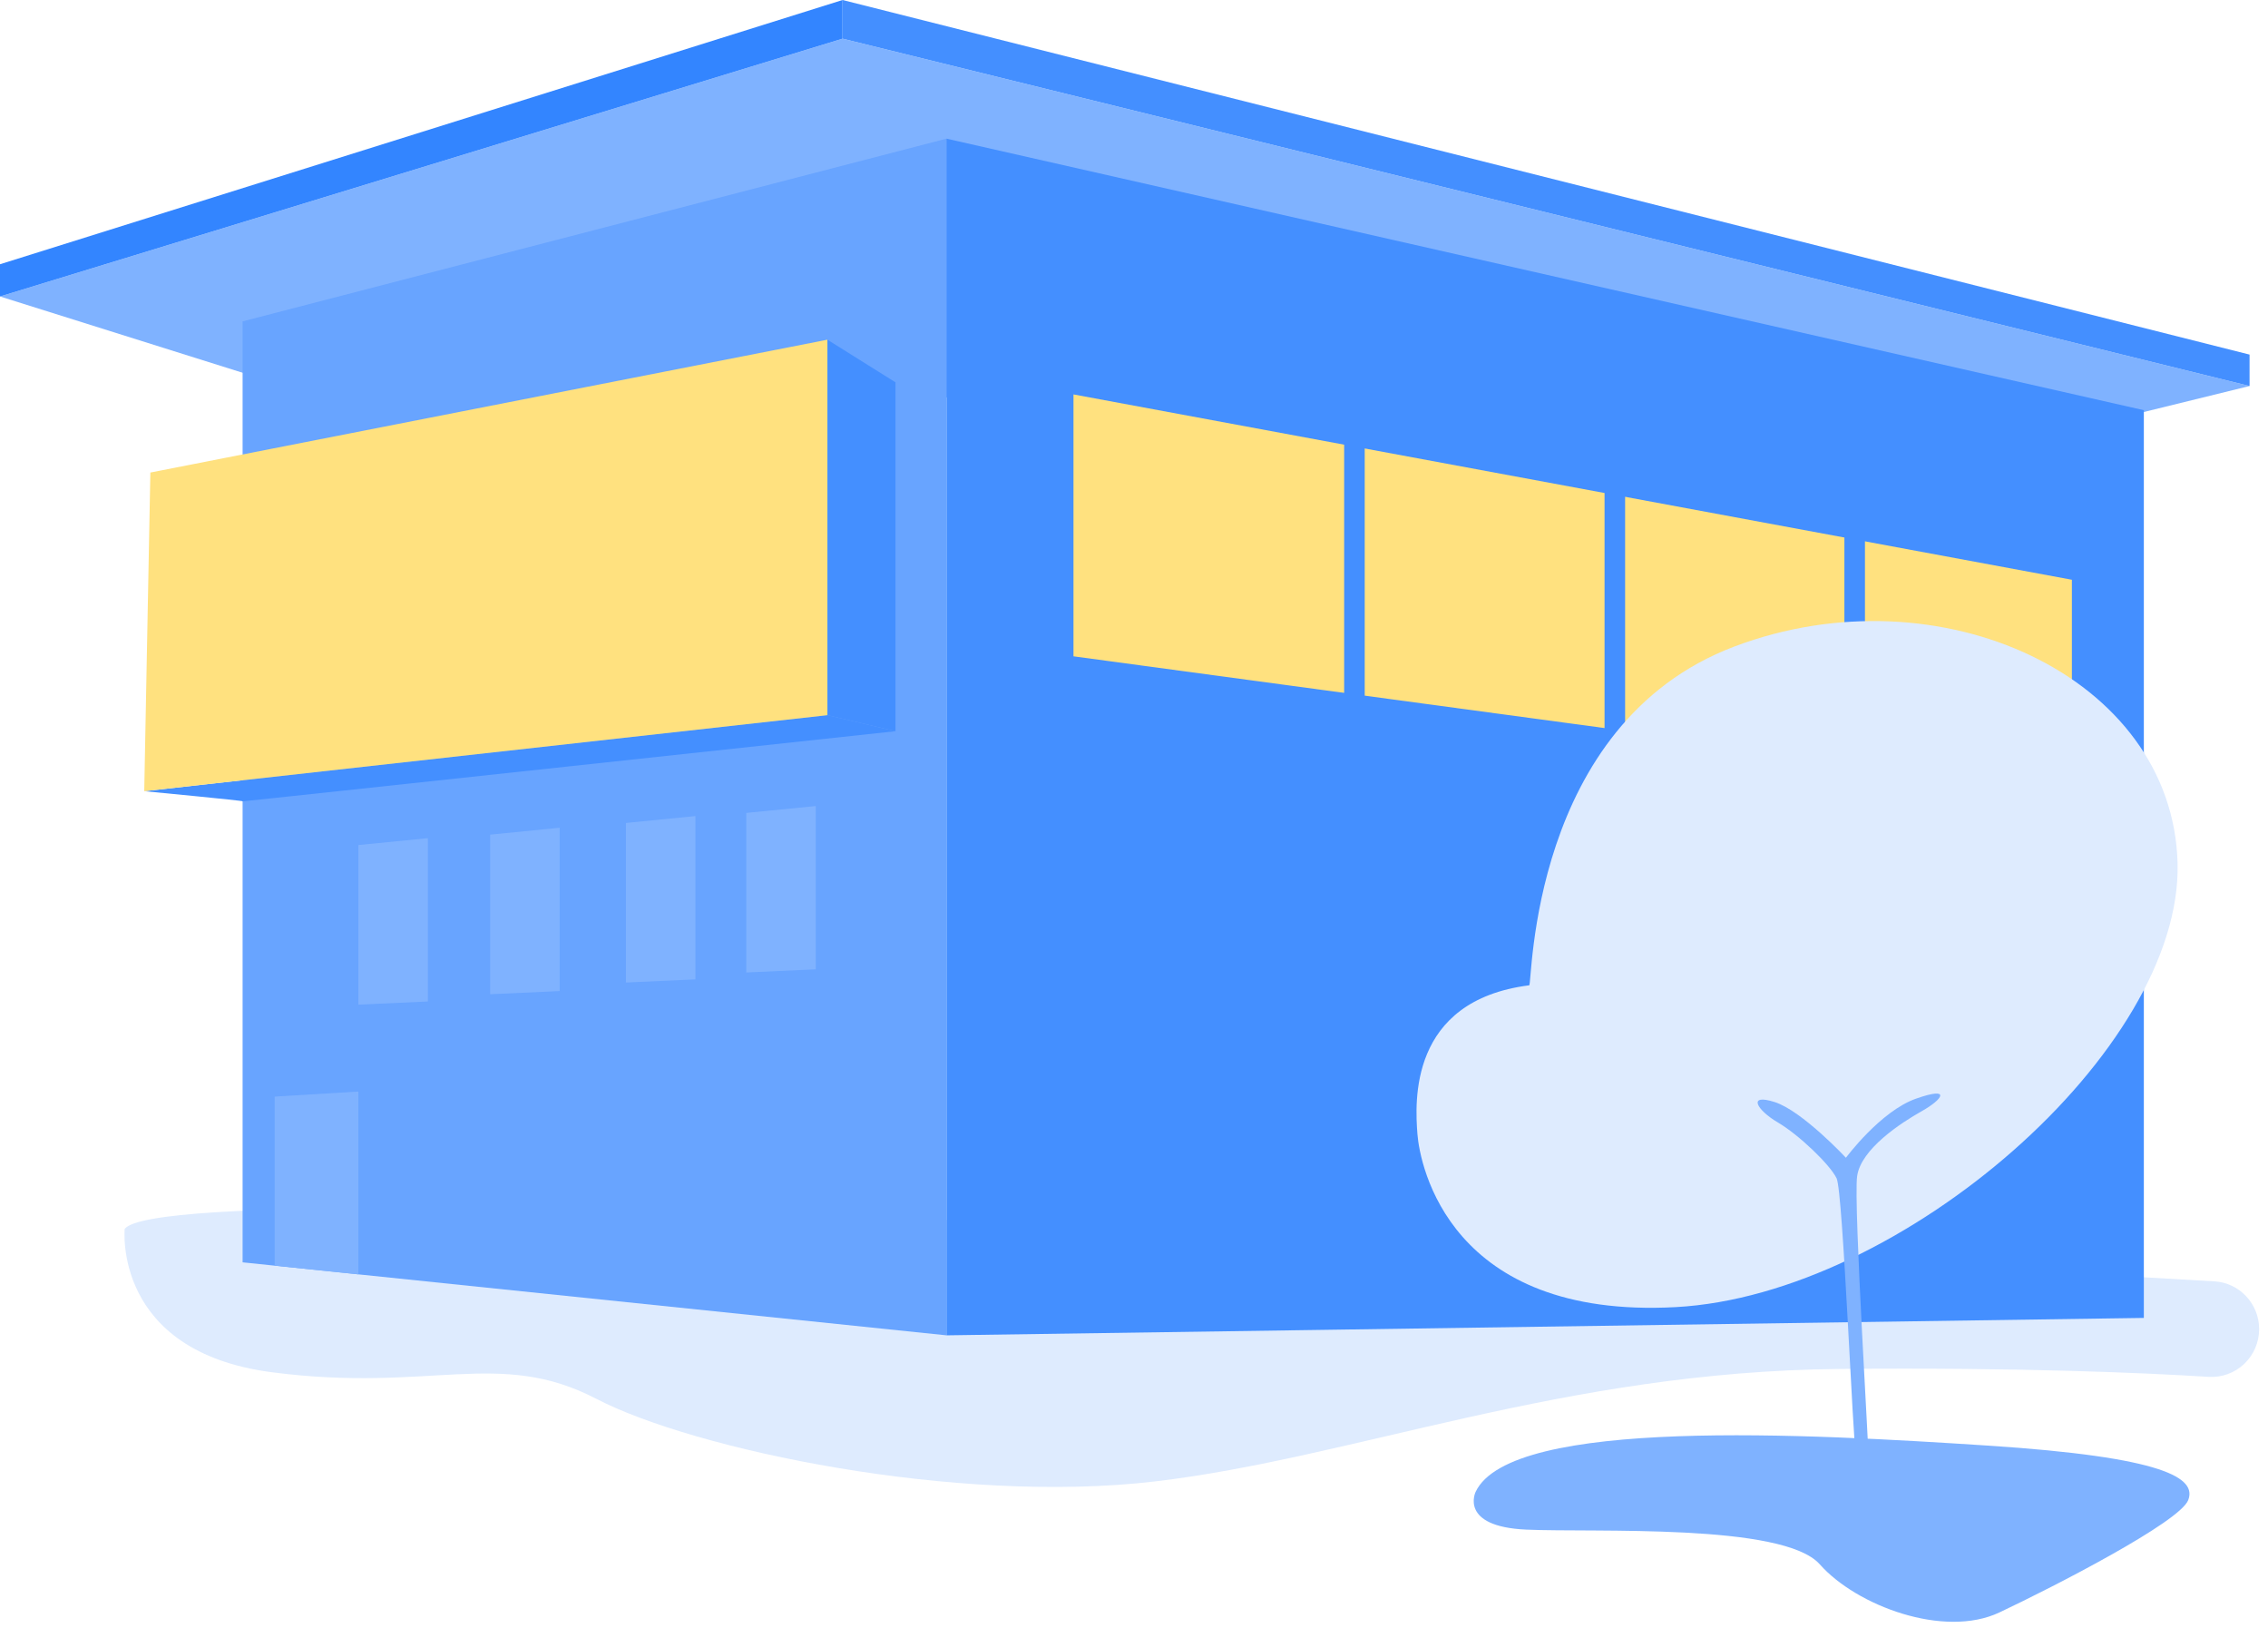 <svg width="124" height="89" viewBox="0 0 124 89" fill="none" xmlns="http://www.w3.org/2000/svg">
<path d="M13.839 20.555L0 16.204L46.066 2.113L122.992 21.099L112.788 23.606L13.839 20.555V20.555Z" fill="#7FB2FF"/>
<path d="M80.678 81.541C80.678 81.541 79.747 83.438 83.443 83.605C87.139 83.772 97.494 83.239 99.495 85.503C101.497 87.766 106.287 89.563 109.316 88.132C112.346 86.7 119.164 83.195 119.636 81.996C120.107 80.798 118.411 79.644 108.656 79.011C98.901 78.378 82.61 77.447 80.678 81.541Z" fill="#7FB2FF"/>
<path d="M6.818 67.165C6.818 67.165 6.153 73.864 14.856 75.003C23.558 76.141 27.262 73.68 32.61 76.459C37.959 79.238 52.308 82.248 63.141 80.972C73.974 79.697 85.488 74.961 100.58 74.824C110.479 74.734 117.259 75.037 120.752 75.255C121.469 75.3 122.173 75.045 122.696 74.551C123.219 74.056 123.515 73.367 123.515 72.645C123.516 71.26 122.441 70.114 121.065 70.035C104.506 69.071 9.563 63.706 6.818 67.165Z" fill="#DEEBFE"/>
<path d="M51.749 7.579V72.986L19.594 69.653L15.018 69.178L13.264 68.996V17.566L51.749 7.579V7.579Z" fill="#68A4FF"/>
<path d="M51.749 72.986L117.212 72.034V22.42L51.749 7.579V72.71" fill="#448FFF"/>
<path d="M0 16.204V14.443L46.066 0V2.113L0 16.204V16.204Z" fill="#3385FF"/>
<path d="M46.066 0L122.992 19.381V21.099L46.066 2.113V0V0Z" fill="#448FFF"/>
<path d="M48.96 39.966L45.238 39.089V18.567L48.96 20.897V39.966V39.966Z" fill="#448FFF"/>
<path d="M48.96 39.966C48.96 39.966 13.142 43.828 13.264 43.798C13.386 43.768 7.886 43.244 7.886 43.244L45.238 39.087L48.96 39.966Z" fill="#448FFF"/>
<path d="M45.238 18.567L8.221 25.828L7.886 43.245L45.238 39.089V18.567V18.567Z" fill="#FFE17F"/>
<path d="M19.594 59.66V69.653L15.018 69.178V59.938L19.594 59.66V59.66Z" fill="#7FB2FF"/>
<path d="M23.394 54.739L19.594 54.911V46.188L23.394 45.812V54.739V54.739Z" fill="#7FB2FF"/>
<path d="M30.599 54.17L26.799 54.342V45.62L30.599 45.242V54.17V54.17Z" fill="#7FB2FF"/>
<path d="M38.021 53.531L34.221 53.703V44.981L38.021 44.604V53.531V53.531Z" fill="#7FB2FF"/>
<path d="M44.603 52.982L40.802 53.154V44.432L44.603 44.056V52.982V52.982Z" fill="#7FB2FF"/>
<path d="M113.278 43.245L58.691 35.873V21.558L113.278 31.688V43.245V43.245Z" fill="#FFE17F"/>
<rect x="100.84" y="28.027" width="1.124" height="15.483" fill="#448FFF"/>
<rect x="73.49" y="23.214" width="1.124" height="15.483" fill="#448FFF"/>
<rect x="87.727" y="26.003" width="1.124" height="15.483" fill="#448FFF"/>
<path d="M83.609 53.854C83.788 53.832 83.609 39.58 94.824 35.338C106.038 31.095 118.793 36.973 119.056 47.181C119.319 57.389 103.971 70.779 91.613 71.444C79.254 72.108 77.628 63.699 77.496 61.985C77.365 60.272 77.011 54.693 83.609 53.854Z" fill="#DEEBFE"/>
<path d="M100.924 63.28C100.924 63.28 102.811 60.732 104.758 60.049C106.704 59.366 106.233 60.079 105.075 60.73C103.916 61.382 101.746 62.801 101.536 64.287C101.325 65.772 102.242 80.112 102.184 80.32C102.125 80.529 101.653 80.32 101.477 79.608C101.301 78.897 100.768 65.147 100.415 64.406C100.062 63.666 98.355 62.027 97.199 61.348C96.044 60.67 95.519 59.756 97.023 60.234C98.527 60.711 100.924 63.28 100.924 63.28Z" fill="#7FB2FF"/>
</svg>
